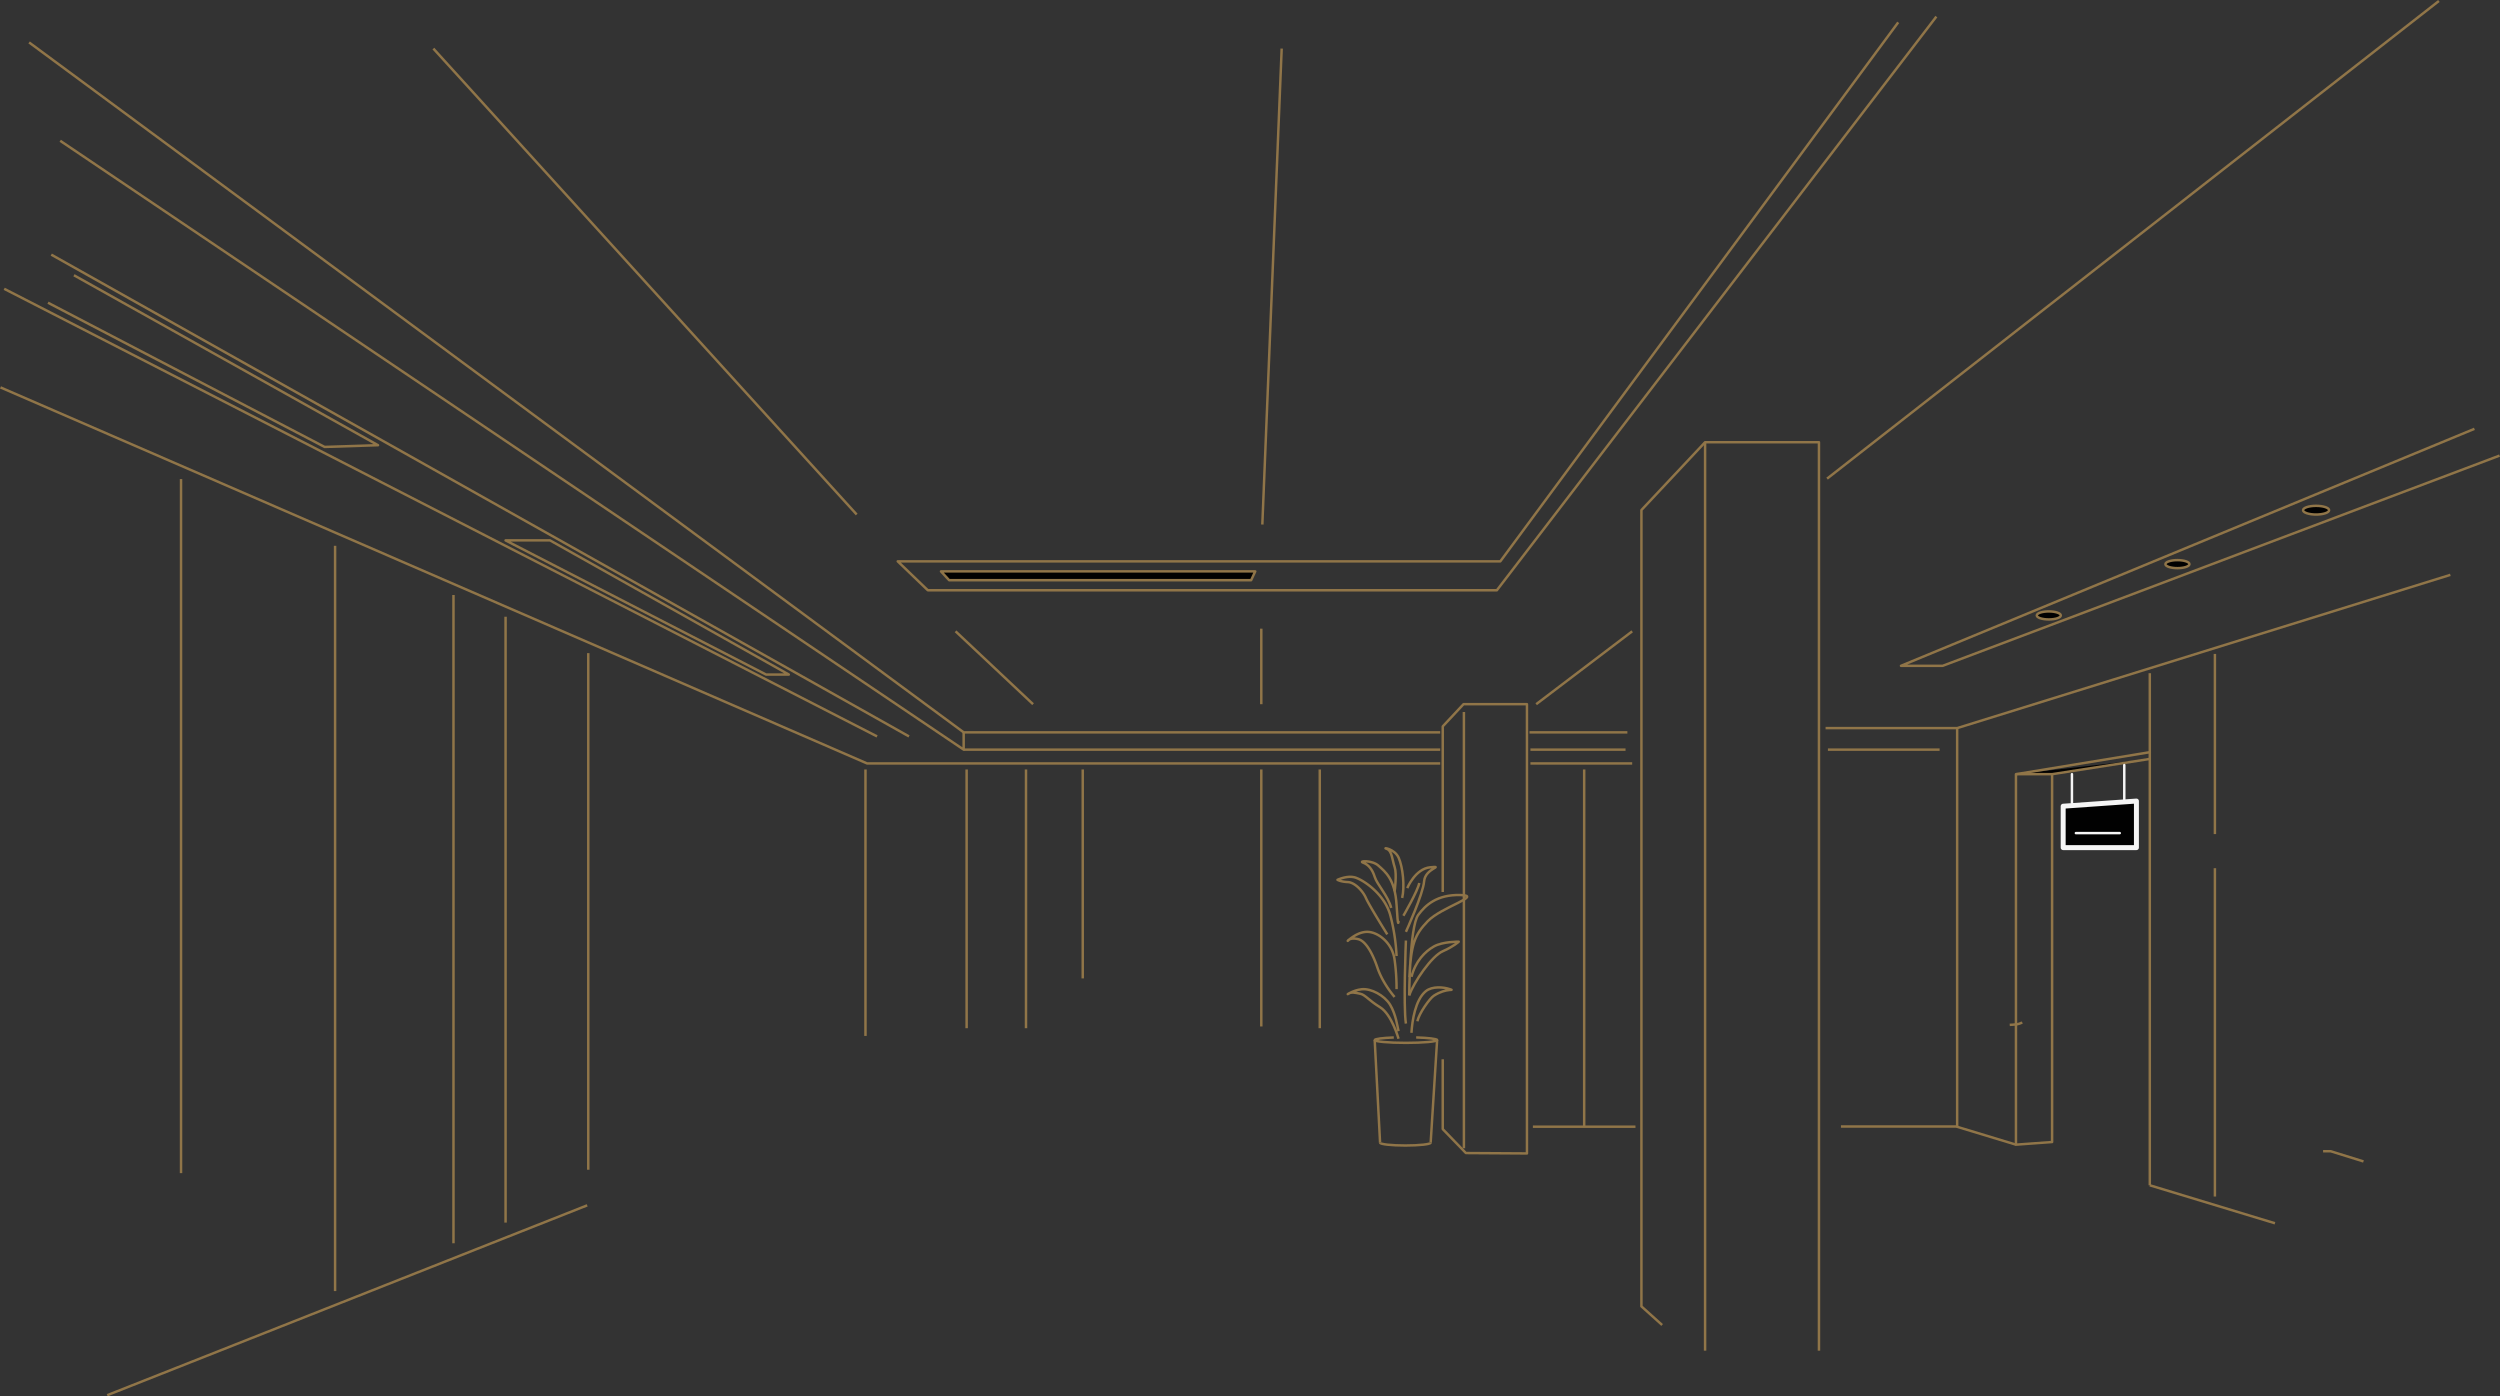 <?xml version="1.0" encoding="UTF-8"?> <svg xmlns="http://www.w3.org/2000/svg" id="Layer_1" data-name="Layer 1" viewBox="0 0 2859.45 1597.12"><rect x="0" y="0" width="2859.45" height="1597.12" fill="#333333" stroke="none"/><defs><style>.cls-1,.cls-4{fill:none;}.cls-1,.cls-2{stroke:#907548;}.cls-1,.cls-2,.cls-3,.cls-4{stroke-linejoin:round;}.cls-1,.cls-2,.cls-4{stroke-width:2.83px;}.cls-2,.cls-3{fill:#010101;}.cls-3,.cls-4{stroke:#f5f5f5;stroke-linecap:round;}.cls-3{stroke-width:5.67px;}</style></defs><polyline class="cls-1" points="1753.29 1288.69 1811.95 1288.69 1870.61 1288.69"></polyline><line class="cls-1" x1="1465.96" y1="55.55" x2="1443.83" y2="599.95"></line><line class="cls-1" x1="495.67" y1="55.55" x2="979.85" y2="588.48"></line><line class="cls-1" x1="1092.96" y1="722.09" x2="1181.59" y2="805.44"></line><polyline class="cls-1" points="2171.12 25.61 1716.04 642.06 1026.82 642.06 1061.21 675.13 1712.08 675.13 2214.77 18.98"></polyline><line class="cls-1" x1="2089.76" y1="547.47" x2="2789.57" y2="1.12"></line><line class="cls-1" x1="1866.85" y1="722.09" x2="1757.05" y2="805.44"></line><polyline class="cls-1" points="1647.25 837.65 1102.22 837.65 33.3 48.54"></polyline><polyline class="cls-1" points="1102.22 837.65 1102.22 857.4 68.87 161.02"></polyline><line class="cls-1" x1="1102.22" y1="857.4" x2="1647.25" y2="857.4"></line><line class="cls-1" x1="1749.42" y1="837.65" x2="1861.36" y2="837.65"></line><line class="cls-1" x1="1750.48" y1="857.4" x2="1859.25" y2="857.4"></line><line class="cls-1" x1="1750.48" y1="873.21" x2="1866.85" y2="873.21"></line><polyline class="cls-1" points="1647.25 873.21 991.75 873.21 0.56 443.1"></polyline><polygon class="cls-1" points="578.26 618.09 629.12 618.09 902.24 771.53 876.16 771.53 578.26 618.09"></polygon><line class="cls-1" x1="58.65" y1="291.24" x2="1039.69" y2="842.31"></line><line class="cls-1" x1="4.8" y1="330.34" x2="1003.18" y2="842.31"></line><polyline class="cls-1" points="84.57 314.82 432.37 509.21 371.28 511.2 54.89 346.24"></polyline><polyline class="cls-1" points="1650.18 1211.55 1650.18 1291.43 1676.66 1318.83 1746.5 1319.28 1746.5 805.44 1673.92 805.44 1650.18 830.82 1650.18 1020.27"></polyline><line class="cls-1" x1="1674.38" y1="814.39" x2="1674.38" y2="1313.35"></line><line class="cls-1" x1="1811.95" y1="880.13" x2="1811.95" y2="1288.7"></line><line class="cls-1" x1="1509.53" y1="880.13" x2="1509.53" y2="1176.05"></line><line class="cls-1" x1="1442.63" y1="1174.04" x2="1442.63" y2="880.13"></line><line class="cls-1" x1="1238.41" y1="880.13" x2="1238.41" y2="1119.05"></line><line class="cls-1" x1="1173.52" y1="880.13" x2="1173.52" y2="1176.05"></line><line class="cls-1" x1="1105.61" y1="880.13" x2="1105.61" y2="1176.05"></line><line class="cls-1" x1="989.91" y1="880.13" x2="989.91" y2="1184.85"></line><path class="cls-1" d="M1619.79,1186.59c14,.44,24,1.63,24,3,0,1.77-16,3.21-35.7,3.21s-35.7-1.44-35.7-3.21c0-1.33,9-2.47,21.8-2.95"></path><path class="cls-1" d="M1636.36,1307c0,1.77-12.95,3.21-28.93,3.21s-28.92-1.44-28.92-3.21"></path><line class="cls-1" x1="1572.35" y1="1189.62" x2="1578.51" y2="1307.04"></line><line class="cls-1" x1="1643.75" y1="1189.62" x2="1636.36" y2="1306.95"></line><path class="cls-1" d="M1599.61,1188.07s-7.77-27.83-21.1-36-16.86-14.16-22.65-15.44-10.53-2.25-13.63,0,4.62-4,15.24-5.15,25.89,6.92,32.49,17.69,8.52,25.58,9.65,30.24"></path><path class="cls-1" d="M1595.1,1140.33c-6.11-7.27-14.89-19.49-19.67-33.65s-12.66-30.34-22.15-32.54-11.74,2-11.74,2,10.94-10.77,23-10.29,28,12.71,30.56,31.84a239.24,239.24,0,0,1,2.25,33.68"></path><path class="cls-1" d="M1586.74,1068.72s-21.07-33.74-24.45-41.64-12.71-17.87-20.75-18.19-11.74-2.57-11.74-2.57,10.46-5,19.3-2.9,34.58,18.5,41.18,43.75a225.54,225.54,0,0,1,7.09,46.32"></path><path class="cls-1" d="M1591.24,1038.49c-3.54-13.68-16.23-26.92-18.89-35.58s-7.31-14.12-13.27-16.21,10.29-3.22,17.69,3.53,18.84,15,20.6,45,2.24,18,2.24,18"></path><path class="cls-1" d="M1595.19,1019.43s2.67-19.87,0-27.59-3-19-9.09-20.91,8.84-.64,13.67,10.14,7.07,33,4,46"></path><path class="cls-1" d="M1614.4,1181.31c.81-13.67,4.33-37.67,16.41-47.61,7.29-6,20.59-4.71,27.34-2.35s-3.28-2-18.1,7.5c-4.86,3.11-17.12,20.43-18.89,29.27"></path><path class="cls-1" d="M1611.83,1138.53c5.31-15.44,25.72-45,38.35-50.51s18.27-10.93,18.27-10.93-18.19-.32-28.4,5.47-21,16.72-25.65,34.74"></path><path class="cls-1" d="M1609.58,1015.81s9.17-22.2,26.22-23.81-5.79,1.13-6.92,15.93-20.83,57.88-20.83,57.88"></path><path class="cls-1" d="M1611.83,1138.53s.46-78.49,10.29-92c8.26-11.36,21.56-23.46,48.1-22.82s-21.09,13.36-37.16,29.91c-14.85,15.31-19.14,26.06-21.07,64"></path><path class="cls-1" d="M1608.05,1075.75s-3.11,74.24,0,95"></path><path class="cls-1" d="M1605.18,1047.42s16.86-29.13,18.12-37.48"></path><polyline class="cls-1" points="2080.49 1544.85 2080.49 505.82 1950.24 505.82 1877.42 583.38 1877.42 1494.19 1901.11 1515.5"></polyline><line class="cls-1" x1="1950.24" y1="505.82" x2="1950.24" y2="1544.85"></line><line class="cls-1" x1="2458.89" y1="1355.7" x2="2602.05" y2="1399.15"></line><polyline class="cls-1" points="2105.63 1288.46 2237.37 1288.46 2305.81 1309.24"></polyline><line class="cls-1" x1="2533.37" y1="747.96" x2="2533.37" y2="953.98"></line><line class="cls-1" x1="2533.37" y1="993.05" x2="2533.37" y2="1368.6"></line><polyline class="cls-1" points="2088.05 832.81 2238.55 832.81 2802.66 657.52"></polyline><polyline class="cls-1" points="2830.19 490.5 2174.31 761.54 2222.03 761.54 2858.95 521.09"></polyline><line class="cls-1" x1="2238.55" y1="832.81" x2="2238.55" y2="1288.46"></line><line class="cls-1" x1="2090.73" y1="857.4" x2="2218.48" y2="857.4"></line><polyline class="cls-1" points="2657.1 1316.75 2665.78 1316.75 2703.3 1328.44"></polyline><path class="cls-1" d="M2312.94,1169.38c-4.05,2.76-11.35,2.65-14.27,2.82"></path><polyline class="cls-2" points="2305.81 885.49 2347.15 885.49 2458.89 868.05"></polyline><polyline class="cls-1" points="2347.15 885.49 2347.15 1306.23 2305.81 1309.24 2305.81 885.49 2458.89 860.35 2458.89 1355.7"></polyline><line class="cls-1" x1="2458.89" y1="860.35" x2="2458.89" y2="769.97"></line><line class="cls-1" x1="1442.63" y1="719.08" x2="1442.63" y2="805.44"></line><line class="cls-1" x1="671.63" y1="1378.64" x2="122.63" y2="1595.8"></line><line class="cls-1" x1="672.85" y1="747.01" x2="672.85" y2="1337.91"></line><line class="cls-1" x1="578.26" y1="705.41" x2="578.26" y2="1398.39"></line><line class="cls-1" x1="518.68" y1="1422.01" x2="518.68" y2="680.53"></line><line class="cls-1" x1="383.26" y1="624.24" x2="383.26" y2="1476.7"></line><line class="cls-1" x1="207.06" y1="547.97" x2="207.06" y2="1341.84"></line><ellipse class="cls-2" cx="2649.08" cy="583.54" rx="14.93" ry="4.98"></ellipse><ellipse class="cls-2" cx="2490.5" cy="645.25" rx="13.77" ry="4.59"></ellipse><ellipse class="cls-2" cx="2343.37" cy="703.91" rx="13.77" ry="4.59"></ellipse><polygon class="cls-2" points="1076.3 653.54 1435.71 653.54 1431.03 663.62 1085.61 663.62 1076.3 653.54"></polygon><polygon class="cls-3" points="2359.82 922.12 2443.59 916.22 2443.59 969.49 2359.82 969.49 2359.82 922.12"></polygon><line class="cls-4" x1="2374.35" y1="952.89" x2="2424.51" y2="952.89"></line><line class="cls-4" x1="2369.84" y1="885.49" x2="2369.84" y2="918.39"></line><line class="cls-4" x1="2429.7" y1="875.03" x2="2429.7" y2="914.43"></line></svg> 